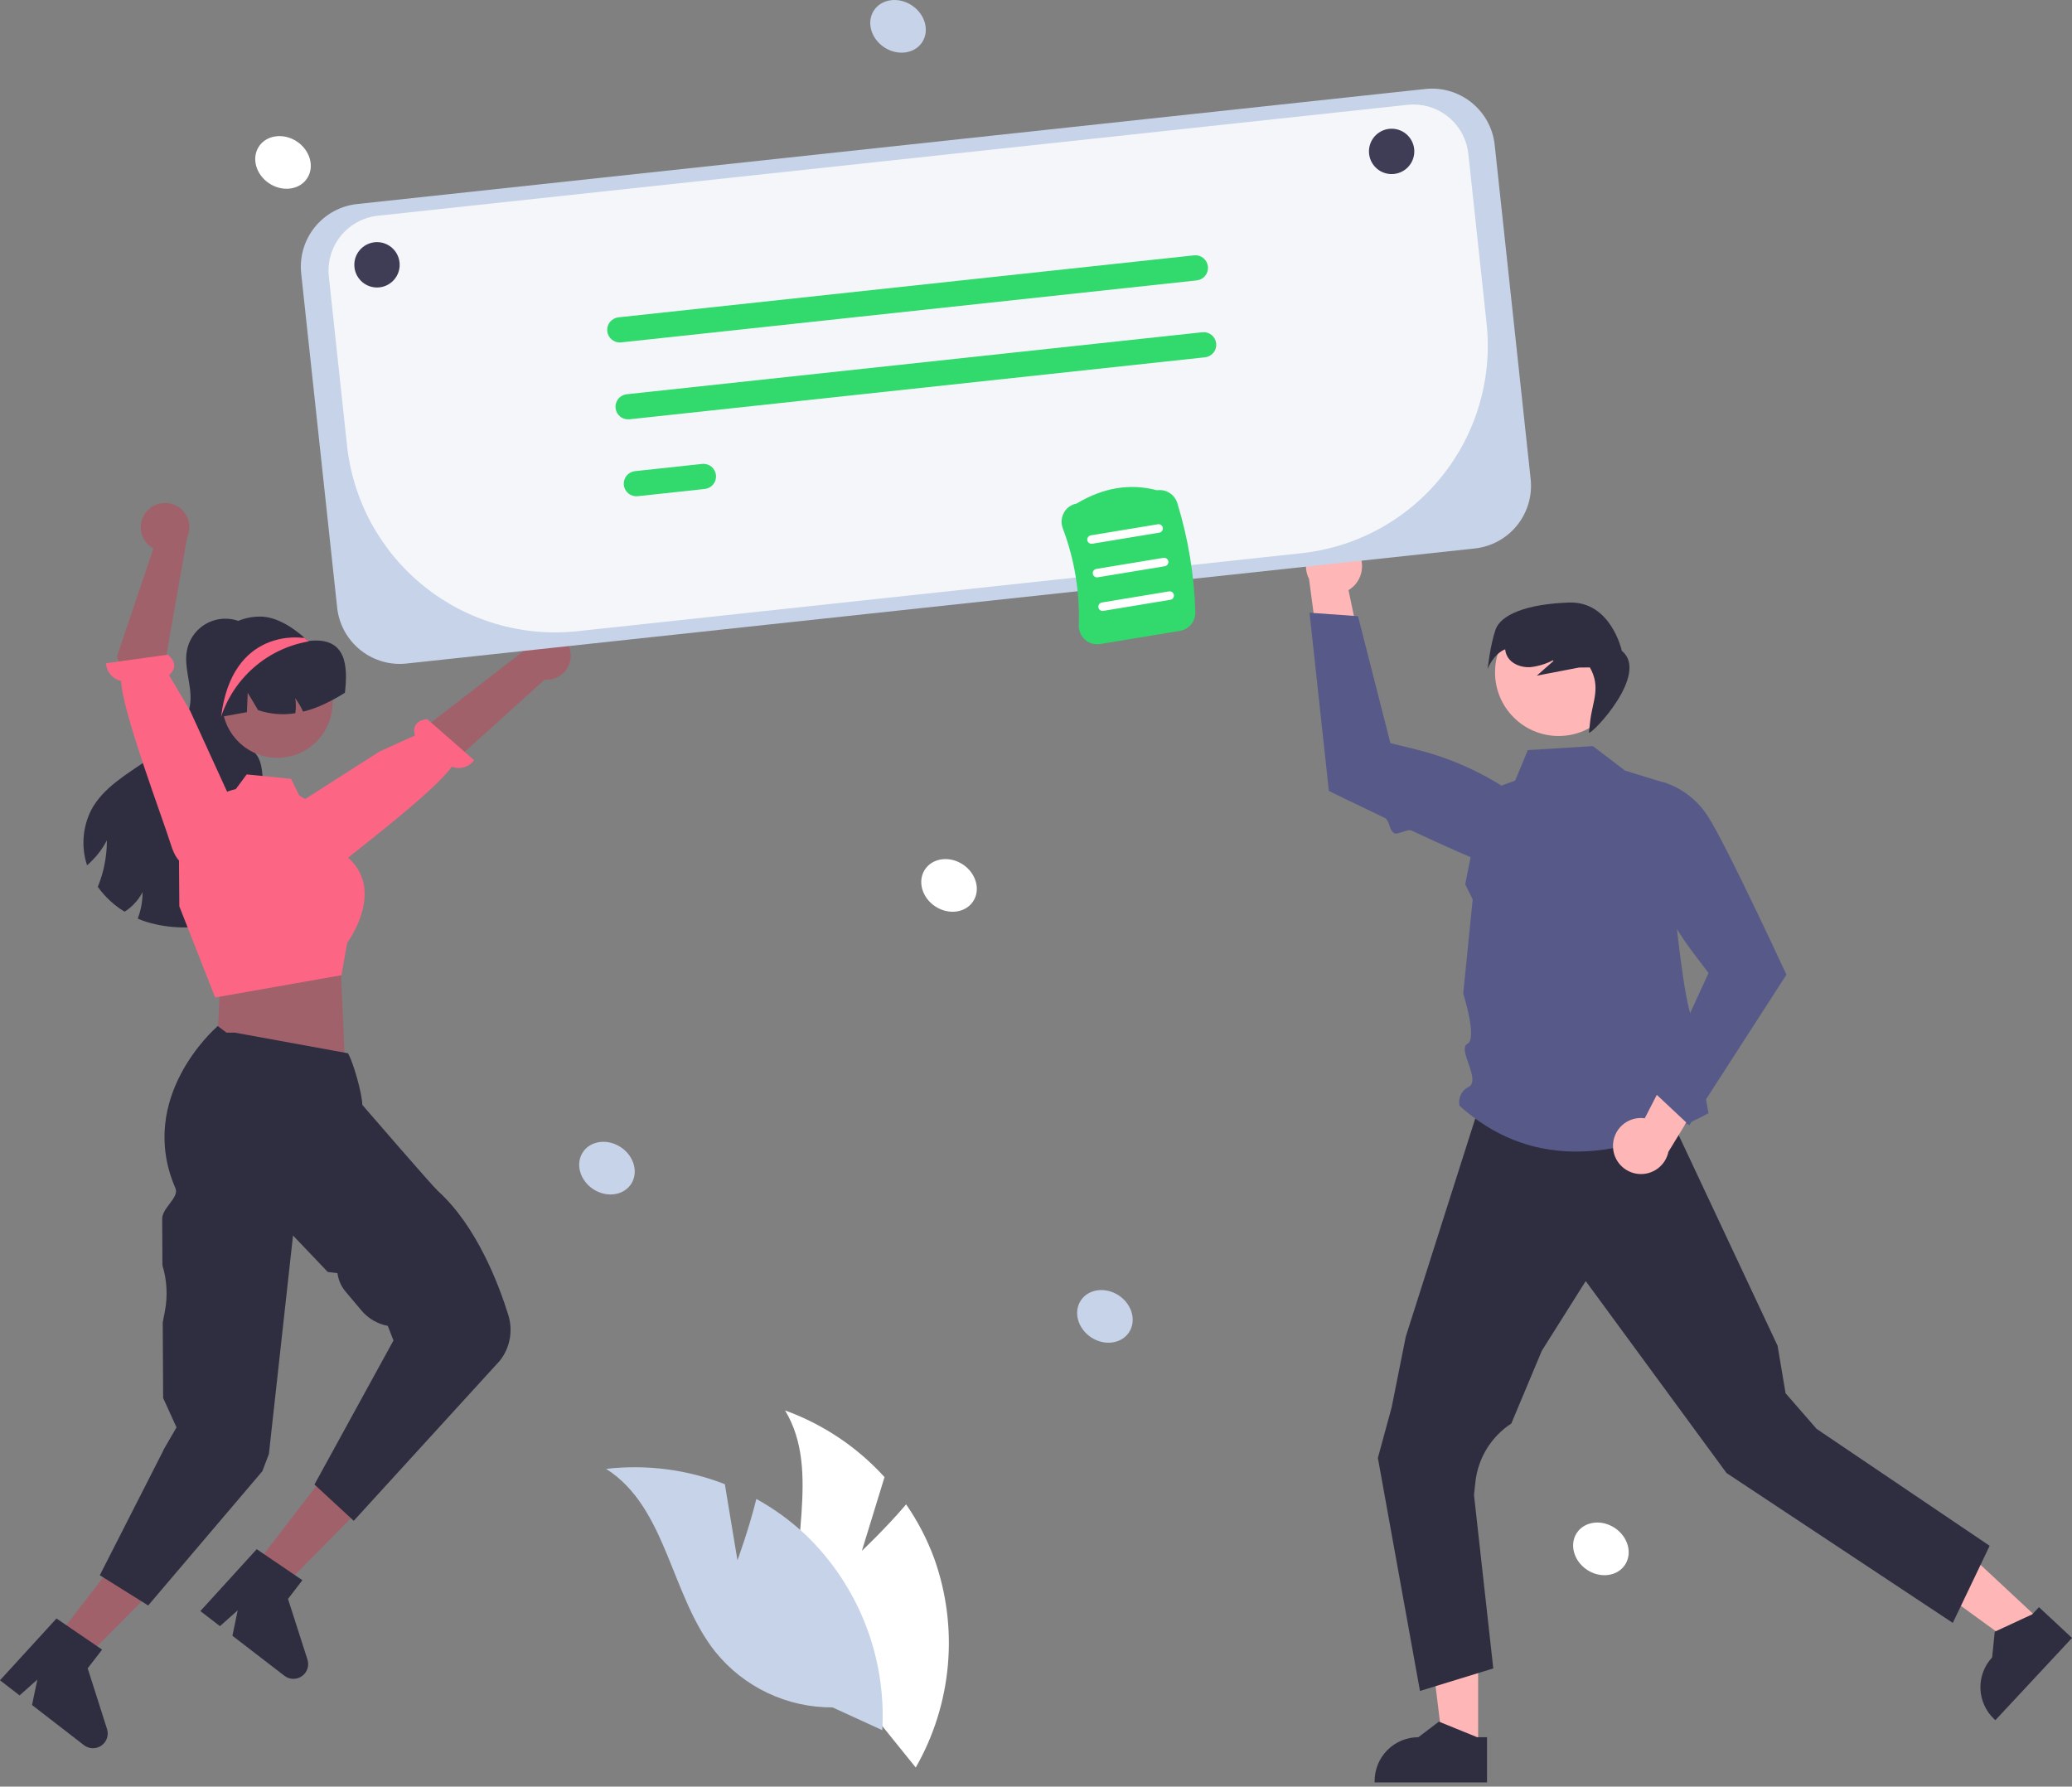 <svg width="900" height="776" viewBox="0 0 900 776" fill="none" xmlns="http://www.w3.org/2000/svg">
<rect x="0" y="0" width="900" height="776" fill="#808080" stroke="none"/>
<g clip-path="url(#clip0_1125_3228)">
<path d="M374.372 673.583L384.202 641.559C372.375 628.538 357.549 618.602 341.012 612.613C357.169 639.389 341.513 674.319 348.037 704.906C350.145 714.43 354.368 723.358 360.394 731.027C366.42 738.697 374.094 744.912 382.848 749.211L397.764 767.7C405.585 754.033 410.35 738.832 411.732 723.145C413.113 707.459 411.079 691.659 405.769 676.835C402.708 668.548 398.615 660.679 393.588 653.415C384.724 663.839 374.372 673.583 374.372 673.583Z" fill="white"/>
<path d="M320.322 677.675L314.843 644.627C298.452 638.249 280.752 635.97 263.281 637.987C289.68 654.745 291.24 692.993 310.716 717.459C316.849 725.043 324.609 731.15 333.422 735.326C342.235 739.502 351.874 741.641 361.626 741.584L383.22 751.477C384.126 735.756 381.614 720.025 375.857 705.368C370.1 690.712 361.235 677.478 349.873 666.578C343.439 660.527 336.268 655.31 328.53 651.051C325.244 664.336 320.322 677.675 320.322 677.675Z" fill="#C7D3E8"/>
<path d="M642.044 759.481L626.902 759.48L619.699 701.06L642.046 701.061L642.044 759.481Z" fill="#FFB6B6"/>
<path d="M645.905 774.163L597.083 774.161V773.543C597.084 768.502 599.086 763.667 602.649 760.103C606.213 756.538 611.046 754.535 616.086 754.535H616.087L625.005 747.767L641.644 754.536L645.906 754.536L645.905 774.163Z" fill="#2F2E41"/>
<path d="M886.631 704.236L876.307 715.315L828.672 680.754L843.909 664.403L886.631 704.236Z" fill="#FFB6B6"/>
<path d="M900 711.42L866.712 747.145L866.26 746.724C862.574 743.287 860.403 738.525 860.226 733.487C860.049 728.449 861.88 723.547 865.315 719.858L865.316 719.858L866.447 708.717L882.742 701.156L885.647 698.038L900 711.42Z" fill="#2F2E41"/>
<path d="M864.226 671.403L848.223 704.885L749.948 639.797L735.651 620.311L688.774 556.42L669.719 586.666L656.46 618.283C652.139 621.103 648.498 624.847 645.799 629.246C643.101 633.644 641.413 638.587 640.857 643.718L640.25 649.316L648.628 724.659L616.783 734.44L598.494 633.227L604.473 611.295L610.628 580.508L641.619 483.223H724.548L772.113 584.501L775.59 605.137L789.076 620.62L864.226 671.403Z" fill="#2F2E41"/>
<path d="M691.883 324.055L705.843 334.689L722.679 339.864C722.679 339.864 729.639 437.8 735.911 444.074C742.182 450.347 736.526 450.516 737.786 458.665C739.046 466.815 742.109 483.521 742.109 483.521C699.777 505.936 663.282 506.538 633.967 480.308C633.592 478.685 633.782 476.983 634.507 475.484C635.231 473.984 636.446 472.777 637.951 472.064C643.407 469.168 632.921 455.651 637.38 453.391C641.839 451.131 635.567 431.527 635.567 431.527L639.681 390.623L636.431 384.085L644.363 344.076L658.126 339.048L663.624 325.797L691.883 324.055Z" fill="#575A89"/>
<path d="M700.628 498.12C700.566 496.352 700.891 494.591 701.583 492.962C702.274 491.333 703.314 489.875 704.63 488.692C705.945 487.508 707.504 486.627 709.196 486.112C710.889 485.596 712.673 485.458 714.425 485.707L734.099 447.453L745.061 466.935L724.697 500.274C724.084 503.19 722.423 505.78 720.028 507.552C717.634 509.325 714.673 510.157 711.706 509.891C708.739 509.626 705.973 508.281 703.931 506.111C701.89 503.942 700.714 501.099 700.628 498.12H700.628Z" fill="#FFB6B6"/>
<path d="M733.762 488.762L775.96 423.338L775.821 423.037C775.662 422.692 766.106 402.048 756.847 383.138C755.421 380.226 754.002 377.355 752.626 374.606C752.031 373.42 751.446 372.258 750.87 371.121C746.981 363.452 743.583 357.113 741.555 354.102C737.069 347.294 730.39 342.226 722.627 339.739L722.432 339.688L722.246 339.766C718.449 341.369 715.311 344.218 713.35 347.844C711.389 351.47 710.722 355.656 711.458 359.713C715.118 379.278 723.275 397.724 735.283 413.595L742.124 422.615L718.35 474.318L733.762 488.762Z" fill="#575A89"/>
<path d="M588.652 237.982C589.814 239.316 590.67 240.889 591.158 242.59C591.646 244.291 591.756 246.079 591.479 247.827C591.202 249.575 590.546 251.241 589.556 252.707C588.565 254.174 587.266 255.406 585.748 256.315L594.545 298.425L573.766 290.196L568.599 251.469C567.239 248.818 566.9 245.76 567.644 242.875C568.388 239.99 570.165 237.478 572.636 235.815C575.108 234.153 578.104 233.455 581.056 233.854C584.008 234.253 586.71 235.722 588.652 237.982H588.652Z" fill="#FFB6B6"/>
<path d="M568.804 266.122L577.206 343.527L577.504 343.673C577.749 343.793 588.395 349.017 601.462 355.237C603.667 356.286 603.351 360.832 605.654 361.918C607.241 362.667 611.432 359.951 613.036 360.701C627.319 367.383 641.762 373.88 647.518 375.64C655.288 378.103 663.667 377.833 671.263 374.876L671.446 374.792L671.542 374.614C673.483 370.977 674.127 366.787 673.368 362.735C672.609 358.683 670.492 355.011 667.366 352.324C652.207 339.43 634.259 330.238 614.94 325.473L603.947 322.775L589.869 267.635L568.804 266.122Z" fill="#575A89"/>
<path d="M676.999 319.67C692.249 319.67 704.612 307.303 704.612 292.047C704.612 276.792 692.249 264.425 676.999 264.425C661.748 264.425 649.385 276.792 649.385 292.047C649.385 307.303 661.748 319.67 676.999 319.67Z" fill="#FFB6B6"/>
<path d="M649.583 273.538C651.854 266.929 663.158 262.345 681.485 261.708C699.811 261.07 704.459 282.674 704.459 282.674C716.693 292.602 691.395 319.181 690.171 318.224L690.722 313.23C691.633 304.959 695.505 298.505 690.581 289.885L685.852 289.939C679.745 291.114 673.638 292.288 667.531 293.463L674.761 287.095L674.557 286.78C671.482 288.382 668.135 289.398 664.688 289.777C660.803 290.006 656.554 288.459 654.693 285.039C654.196 284.099 653.893 283.069 653.8 282.009C648.56 284.103 646.164 290.566 646.164 290.566C646.164 290.566 647.312 280.146 649.583 273.538Z" fill="#2F2E41"/>
<path d="M111.255 275.195C110.881 274.72 110.477 274.268 110.047 273.842C110.152 273.697 110.257 273.54 110.362 273.395L111.255 275.195Z" fill="#2F2E41"/>
<path d="M116.626 386.292C112.109 394.317 103.088 398.796 94.146 400.99C84.102 403.621 73.525 403.417 63.59 400.399C62.33 399.992 61.069 399.519 59.848 398.993C60.435 397.433 60.9 395.831 61.24 394.199C61.697 391.991 61.925 389.742 61.922 387.487C60.928 389.429 59.639 391.206 58.101 392.754C56.916 394 55.569 395.083 54.096 395.972C49.53 393.2 45.576 389.526 42.476 385.175C42.672 384.689 42.87 384.203 43.053 383.717C44.007 381.179 44.762 378.57 45.312 375.915C46.058 372.324 46.432 368.667 46.428 365C44.809 368.159 42.709 371.048 40.204 373.564C39.453 374.368 38.655 375.126 37.814 375.836C36.512 371.881 36.009 367.707 36.334 363.555C36.658 359.404 37.804 355.359 39.705 351.654C44.905 342.039 54.989 336.326 63.971 330.113C72.966 323.9 81.96 315.493 82.722 304.578C83.234 297.209 79.82 289.827 81.185 282.577C81.76 279.519 83.162 276.678 85.239 274.363C87.316 272.047 89.989 270.346 92.966 269.445C95.942 268.544 99.109 268.478 102.121 269.253C105.133 270.028 107.875 271.616 110.047 273.842C104.952 281.066 99.884 288.54 97.822 297.13C95.721 305.878 97.442 316.137 104.335 321.929C106.699 323.926 109.601 325.345 111.426 327.84C113.855 331.15 113.868 335.564 114.262 339.636C115.05 347.556 117.637 355.174 119.029 363.016C120.434 370.845 120.512 379.343 116.626 386.292Z" fill="#2F2E41"/>
<path d="M24.029 712.022L36.013 721.284L77.431 679.453L59.743 665.782L24.029 712.022Z" fill="#A0616A"/>
<path d="M24.539 702.972L44.356 716.483L38.085 724.602L46.484 750.966C46.899 752.268 46.887 753.669 46.45 754.964C46.013 756.259 45.173 757.38 44.054 758.163C42.935 758.947 41.595 759.353 40.229 759.32C38.863 759.288 37.543 758.82 36.462 757.984L13.909 740.552L16.225 729.516L8.504 736.374L0 729.801L24.539 702.972Z" fill="#2F2E41"/>
<path d="M84.829 298.531C84.828 303.215 85.975 307.828 88.172 311.964C90.368 316.101 93.546 319.635 97.426 322.256C101.307 324.877 105.771 326.505 110.428 326.997C115.084 327.49 119.79 326.831 124.132 325.079C128.475 323.328 132.321 320.536 135.334 316.951C138.346 313.365 140.432 309.094 141.409 304.514C142.387 299.933 142.225 295.182 140.938 290.679C139.652 286.175 137.279 282.057 134.03 278.684L133.893 278.547C133.664 278.307 133.435 278.066 133.195 277.837C133.193 277.837 133.192 277.837 133.19 277.836C133.189 277.836 133.188 277.835 133.187 277.834C133.185 277.833 133.185 277.832 133.184 277.83C133.184 277.829 133.183 277.827 133.183 277.826C132.886 277.551 132.588 277.276 132.279 277.013C127.245 272.595 120.169 267.8 112.949 267.8C97.148 267.8 84.829 282.725 84.829 298.531Z" fill="#2F2E41"/>
<path d="M247.874 283.837C248.011 285.363 247.811 286.9 247.29 288.341C246.769 289.782 245.938 291.091 244.856 292.176C243.774 293.261 242.468 294.095 241.029 294.62C239.59 295.145 238.053 295.348 236.527 295.215L165.694 359.191L153.504 339.933L226.964 283.102C227.357 280.553 228.672 278.236 230.659 276.592C232.646 274.947 235.167 274.089 237.745 274.179C240.322 274.27 242.777 275.303 244.644 277.083C246.51 278.862 247.66 281.266 247.874 283.837V283.837Z" fill="#A0616A"/>
<path d="M135.421 378.501C135.421 378.501 138.056 383.371 147.059 375.852C154.266 369.833 188.795 343.702 196.234 332.994C197.933 333.667 199.807 333.756 201.561 333.246C203.316 332.737 204.851 331.658 205.925 330.179L185.544 312.323C179.445 313.026 179.576 317.124 180.211 319.45L164.837 326.418L125.136 351.798L133.453 375.016L135.421 378.501Z" fill="#FD6584"/>
<path d="M96.96 423.361L95.475 430.434L94.214 456.521L149.716 459.572L147.992 419.449L142.612 410.607L96.96 423.361Z" fill="#A0616A"/>
<path d="M120.482 329.146C133.729 329.146 144.468 318.403 144.468 305.152C144.468 291.9 133.729 281.157 120.482 281.157C107.234 281.157 96.495 291.9 96.495 305.152C96.495 318.403 107.234 329.146 120.482 329.146Z" fill="#A0616A"/>
<path d="M77.897 393.653L77.749 373.708C77.746 366.532 80.173 359.566 84.636 353.947C89.099 348.328 95.334 344.388 102.323 342.769L102.414 342.748L107.157 336.355L126.427 338.283L129.959 345.504L143.922 353.821L149.298 371.109C151.63 372.664 153.618 374.682 155.137 377.037C156.656 379.393 157.675 382.036 158.13 384.802C159.955 396.464 151.792 408.133 150.821 409.471L148.319 423.566L93.894 433.172L93.452 433.228L77.897 393.653Z" fill="#FD6584"/>
<path d="M149.834 300.874C147.036 302.647 144.133 304.248 141.141 305.668C138.104 307.127 134.928 308.276 131.661 309.097C130.726 307.045 129.582 305.095 128.247 303.278C128.59 305.431 128.599 307.624 128.273 309.78C122.857 310.654 117.31 310.198 112.109 308.453L107.592 300.874L107.25 309.333C103.508 310.016 99.779 310.66 96.036 311.33C95.813 311.356 95.59 311.408 95.38 311.448C93.056 300.966 96.352 289.42 103.679 282.432C107.317 278.999 111.854 276.67 116.764 275.717C121.674 274.763 126.753 275.225 131.411 277.047C132.002 277.283 132.606 277.546 133.184 277.822C133.184 277.824 133.184 277.825 133.185 277.827C133.185 277.829 133.186 277.83 133.187 277.831C133.189 277.832 133.19 277.833 133.192 277.834C133.193 277.835 133.195 277.835 133.197 277.835C133.538 278.006 133.827 278.413 134.208 278.374C150.595 276.548 151.121 289.262 149.834 300.874Z" fill="#2F2E41"/>
<path d="M109.93 681.083L121.933 690.32L163.267 648.405L145.552 634.772L109.93 681.083Z" fill="#A0616A"/>
<path d="M111.51 672.869L131.355 686.34L125.1 694.472L133.552 720.819C133.97 722.12 133.961 723.521 133.526 724.816C133.091 726.112 132.254 727.235 131.137 728.021C130.019 728.807 128.68 729.215 127.314 729.185C125.948 729.156 124.627 728.69 123.544 727.857L100.956 710.47L103.25 699.43L95.542 706.303L87.025 699.747L111.51 672.869Z" fill="#2F2E41"/>
<path d="M70.981 629.926L70.981 629.77L76.669 619.964L70.861 607.199L70.686 574.405L71.628 569.482C72.894 562.86 72.526 556.03 70.555 549.583L70.448 529.621C70.244 524.621 77.989 520.222 76.183 516.053C59.112 476.648 93.614 446.587 93.847 446.346L94.552 445.613L98.377 448.511L102.018 448.515L151.152 457.471L151.507 458.133C153.44 461.759 157.169 474.257 157.39 479.913C159.839 482.749 187.732 515.036 190.212 517.279C206.968 532.445 216.561 557.546 220.788 571.159C221.838 574.523 222.049 578.093 221.404 581.558C220.759 585.023 219.277 588.277 217.087 591.038L153.655 660.54L136.585 644.778L170.907 582.213L168.432 575.866C163.991 575.046 159.973 572.711 157.061 569.257L150.111 561.005C148.187 558.727 146.964 555.939 146.591 552.98L142.376 552.472L127.279 536.616L116.804 631.502L113.956 638.998L64.365 697.318L43.355 684.183L70.981 629.926Z" fill="#2F2E41"/>
<path d="M63.408 222.495C62.455 223.695 61.777 225.089 61.421 226.58C61.065 228.07 61.04 229.621 61.348 231.122C61.656 232.623 62.289 234.038 63.203 235.268C64.117 236.497 65.289 237.512 66.637 238.239L50.868 284.939L63.745 334.427L84.508 325.038L71.695 287.71L81.281 233.376C82.353 231.029 82.527 228.371 81.77 225.905C81.013 223.438 79.379 221.335 77.176 219.994C74.972 218.653 72.354 218.167 69.817 218.628C67.279 219.089 64.999 220.465 63.408 222.495V222.495Z" fill="#A0616A"/>
<path d="M82.413 375.204C82.413 375.204 77.537 377.823 74.145 366.593C71.43 357.602 52.952 308.788 52.619 295.753C50.83 295.382 49.215 294.426 48.029 293.035C46.843 291.645 46.153 289.9 46.068 288.074L72.906 284.359C77.615 288.298 75.255 291.65 73.446 293.244L82.587 308.732L101.692 350.545L85.972 373.373L82.413 375.204Z" fill="#FD6584"/>
<path d="M96.031 311.327C98.787 303.013 103.729 295.594 110.338 289.849C116.948 284.103 124.981 280.243 133.595 278.673C133.63 278.661 133.744 278.616 133.893 278.547C133.984 278.49 134.099 278.432 134.213 278.375C133.87 278.181 133.538 278.009 133.195 277.837C133.193 277.837 133.192 277.837 133.19 277.836C133.189 277.836 133.188 277.835 133.187 277.834C133.186 277.833 133.185 277.831 133.184 277.83C133.184 277.829 133.183 277.827 133.183 277.826C132.886 277.551 132.588 277.276 132.279 277.013L131.41 277.047C131.41 277.047 100.848 272.206 96.031 311.327Z" fill="#FD6584"/>
<path d="M490.387 578.707C493.722 573.691 491.748 566.513 485.977 562.672C480.206 558.831 472.824 559.783 469.488 564.799C466.153 569.814 468.127 576.993 473.898 580.833C479.669 584.674 487.051 583.722 490.387 578.707Z" fill="#C7D3E8"/>
<path d="M422.678 391.525C426.014 386.51 424.039 379.331 418.269 375.491C412.498 371.65 405.116 372.602 401.78 377.617C398.445 382.632 400.419 389.811 406.19 393.652C411.961 397.492 419.343 396.54 422.678 391.525Z" fill="white"/>
<path d="M705.822 679.686C709.158 674.671 707.183 667.492 701.412 663.651C695.642 659.811 688.26 660.763 684.924 665.778C681.589 670.793 683.563 677.972 689.334 681.813C695.104 685.653 702.487 684.701 705.822 679.686Z" fill="white"/>
<path d="M133.379 77.504C136.714 72.489 134.74 65.31 128.969 61.469C123.199 57.629 115.816 58.581 112.481 63.596C109.145 68.611 111.12 75.79 116.891 79.63C122.661 83.471 130.043 82.519 133.379 77.504Z" fill="white"/>
<path d="M400.519 18.394C403.854 13.379 401.88 6.2 396.109 2.359C390.339 -1.481 382.956 -0.529 379.621 4.486C376.286 9.501 378.26 16.68 384.031 20.52C389.801 24.361 397.184 23.409 400.519 18.394Z" fill="#C7D3E8"/>
<path d="M274.089 514.32C277.424 509.304 275.45 502.126 269.679 498.285C263.908 494.444 256.526 495.396 253.191 500.411C249.855 505.427 251.83 512.606 257.6 516.446C263.371 520.287 270.753 519.335 274.089 514.32Z" fill="#C7D3E8"/>
<path d="M173.59 288.36C166.856 288.341 160.365 285.839 155.359 281.334C150.352 276.829 147.181 270.636 146.451 263.94L130.823 118.743C130.055 111.534 132.177 104.314 136.724 98.668C141.27 93.022 147.87 89.411 155.075 88.627L619.129 38.645C626.336 37.877 633.553 39.999 639.197 44.547C644.841 49.096 648.452 55.697 649.236 62.905L664.864 208.101C665.632 215.311 663.51 222.53 658.963 228.177C654.416 233.823 647.816 237.434 640.611 238.218L640.545 237.606L640.611 238.218L176.558 288.2C175.572 288.307 174.581 288.36 173.59 288.36V288.36Z" fill="#C7D3E8"/>
<path d="M614.018 45.386C613.146 45.386 612.275 45.433 611.408 45.526L164.085 93.706C160.958 94.043 157.927 94.993 155.166 96.502C152.405 98.01 149.968 100.048 147.995 102.499C146.021 104.949 144.55 107.765 143.664 110.784C142.778 113.804 142.495 116.969 142.832 120.097L150.734 193.51C152.012 205.378 155.613 216.879 161.334 227.355C167.054 237.83 174.781 247.076 184.074 254.565C193.366 262.053 204.043 267.637 215.493 270.999C226.943 274.36 238.942 275.432 250.807 274.154L565.349 240.275C577.177 239.001 588.639 235.409 599.079 229.704C609.519 223.999 618.734 216.293 626.198 207.026C633.661 197.759 639.226 187.112 642.576 175.693C645.926 164.274 646.995 152.307 645.721 140.475L637.79 66.786C637.157 60.917 634.382 55.487 629.995 51.538C625.609 47.589 619.919 45.398 614.018 45.386V45.386Z" fill="white" fill-opacity="0.8"/>
<path d="M519.818 121.787L269.804 148.716C269.089 148.794 268.366 148.73 267.676 148.528C266.985 148.327 266.342 147.991 265.781 147.54C265.221 147.089 264.755 146.532 264.41 145.901C264.065 145.27 263.848 144.577 263.771 143.861C263.694 143.146 263.759 142.423 263.962 141.733C264.164 141.042 264.501 140.399 264.953 139.839C265.404 139.279 265.961 138.814 266.593 138.47C267.224 138.125 267.917 137.909 268.633 137.833L518.647 110.904C519.362 110.827 520.085 110.89 520.775 111.092C521.465 111.294 522.109 111.63 522.669 112.081C523.229 112.532 523.695 113.089 524.04 113.72C524.385 114.351 524.602 115.044 524.679 115.759C524.756 116.474 524.692 117.198 524.489 117.888C524.286 118.578 523.95 119.222 523.498 119.781C523.047 120.341 522.489 120.807 521.858 121.151C521.226 121.495 520.533 121.711 519.818 121.787V121.787Z" fill="#32DA6D"/>
<path d="M523.413 155.188L273.399 182.117C271.956 182.272 270.511 181.848 269.381 180.937C268.251 180.027 267.529 178.704 267.374 177.261C267.218 175.818 267.643 174.372 268.553 173.242C269.463 172.112 270.785 171.389 272.228 171.234L522.242 144.305C523.685 144.15 525.13 144.574 526.26 145.485C527.39 146.395 528.112 147.718 528.267 149.161C528.423 150.604 527.999 152.05 527.088 153.18C526.178 154.31 524.856 155.033 523.413 155.188V155.188Z" fill="#32DA6D"/>
<path d="M306.13 212.378L276.994 215.517C275.552 215.672 274.106 215.248 272.976 214.337C271.846 213.427 271.124 212.104 270.969 210.661C270.813 209.218 271.238 207.772 272.148 206.642C273.058 205.511 274.38 204.789 275.823 204.634L304.958 201.495C305.673 201.417 306.396 201.481 307.087 201.683C307.777 201.885 308.421 202.221 308.981 202.672C309.541 203.123 310.007 203.68 310.352 204.311C310.697 204.942 310.914 205.635 310.991 206.35C311.068 207.065 311.003 207.789 310.801 208.479C310.598 209.169 310.261 209.813 309.81 210.372C309.358 210.932 308.801 211.398 308.169 211.742C307.538 212.086 306.845 212.302 306.13 212.378Z" fill="#32DA6D"/>
<path d="M163.753 124.869C169.192 124.869 173.602 120.459 173.602 115.018C173.602 109.577 169.192 105.166 163.753 105.166C158.314 105.166 153.905 109.577 153.905 115.018C153.905 120.459 158.314 124.869 163.753 124.869Z" fill="#3F3D56"/>
<path d="M604.473 75.611C609.912 75.611 614.321 71.2 614.321 65.759C614.321 60.319 609.912 55.908 604.473 55.908C599.034 55.908 594.624 60.319 594.624 65.759C594.624 71.2 599.034 75.611 604.473 75.611Z" fill="#3F3D56"/>
<path d="M471.325 277.862C470.42 277.067 469.703 276.08 469.227 274.973C468.751 273.866 468.527 272.667 468.572 271.463C469.067 257.154 466.711 242.889 461.642 229.499C461.212 228.374 461.038 227.167 461.133 225.965C461.228 224.764 461.59 223.599 462.191 222.555C462.767 221.552 463.556 220.687 464.502 220.021C465.448 219.356 466.529 218.905 467.668 218.701C479.115 211.791 490.85 209.851 502.554 212.936C504.441 212.659 506.365 213.063 507.981 214.076C509.598 215.09 510.8 216.647 511.372 218.467C516.11 233.855 518.746 249.814 519.207 265.909C519.252 267.84 518.598 269.722 517.366 271.209C516.135 272.697 514.408 273.69 512.503 274.006L477.869 279.73C476.708 279.924 475.519 279.857 474.387 279.534C473.255 279.211 472.209 278.64 471.325 277.862V277.862Z" fill="#32DA6D"/>
<path d="M474.401 236.17L503.552 231.352C503.791 231.313 504.021 231.227 504.227 231.099C504.434 230.971 504.613 230.804 504.755 230.607C504.896 230.409 504.998 230.186 505.053 229.949C505.108 229.713 505.116 229.468 505.077 229.228C505.037 228.988 504.951 228.759 504.822 228.553C504.694 228.346 504.526 228.167 504.329 228.026C504.131 227.885 503.908 227.784 503.671 227.729C503.434 227.675 503.189 227.667 502.95 227.707L473.799 232.525C473.317 232.606 472.887 232.875 472.602 233.272C472.318 233.67 472.203 234.165 472.283 234.648C472.362 235.13 472.63 235.562 473.027 235.847C473.425 236.132 473.919 236.248 474.401 236.17Z" fill="white"/>
<path d="M476.809 250.75L505.96 245.932C506.443 245.852 506.874 245.584 507.16 245.185C507.445 244.787 507.56 244.292 507.48 243.809C507.401 243.325 507.132 242.893 506.734 242.608C506.336 242.323 505.841 242.207 505.358 242.287L476.207 247.105C475.968 247.144 475.738 247.23 475.531 247.358C475.325 247.486 475.146 247.653 475.004 247.85C474.862 248.048 474.761 248.271 474.706 248.508C474.651 248.744 474.643 248.989 474.682 249.229C474.722 249.469 474.808 249.698 474.937 249.904C475.065 250.111 475.233 250.289 475.43 250.431C475.628 250.572 475.851 250.673 476.088 250.728C476.325 250.782 476.57 250.79 476.809 250.75V250.75Z" fill="white"/>
<path d="M479.217 265.329L508.368 260.512C508.851 260.432 509.282 260.163 509.568 259.765C509.853 259.367 509.968 258.872 509.889 258.388C509.809 257.905 509.54 257.473 509.142 257.188C508.744 256.903 508.249 256.787 507.766 256.867L478.615 261.684C478.376 261.724 478.147 261.81 477.941 261.938C477.735 262.066 477.556 262.234 477.415 262.431C477.274 262.628 477.173 262.851 477.118 263.088C477.063 263.324 477.055 263.569 477.094 263.808C477.134 264.047 477.22 264.277 477.348 264.483C477.476 264.689 477.644 264.867 477.841 265.009C478.038 265.15 478.261 265.251 478.497 265.306C478.733 265.361 478.978 265.369 479.217 265.329Z" fill="white"/>
</g>
<defs>
<clipPath id="clip0_1125_3228">
<rect width="900" height="775.342" fill="white"/>
</clipPath>
</defs>
</svg>
